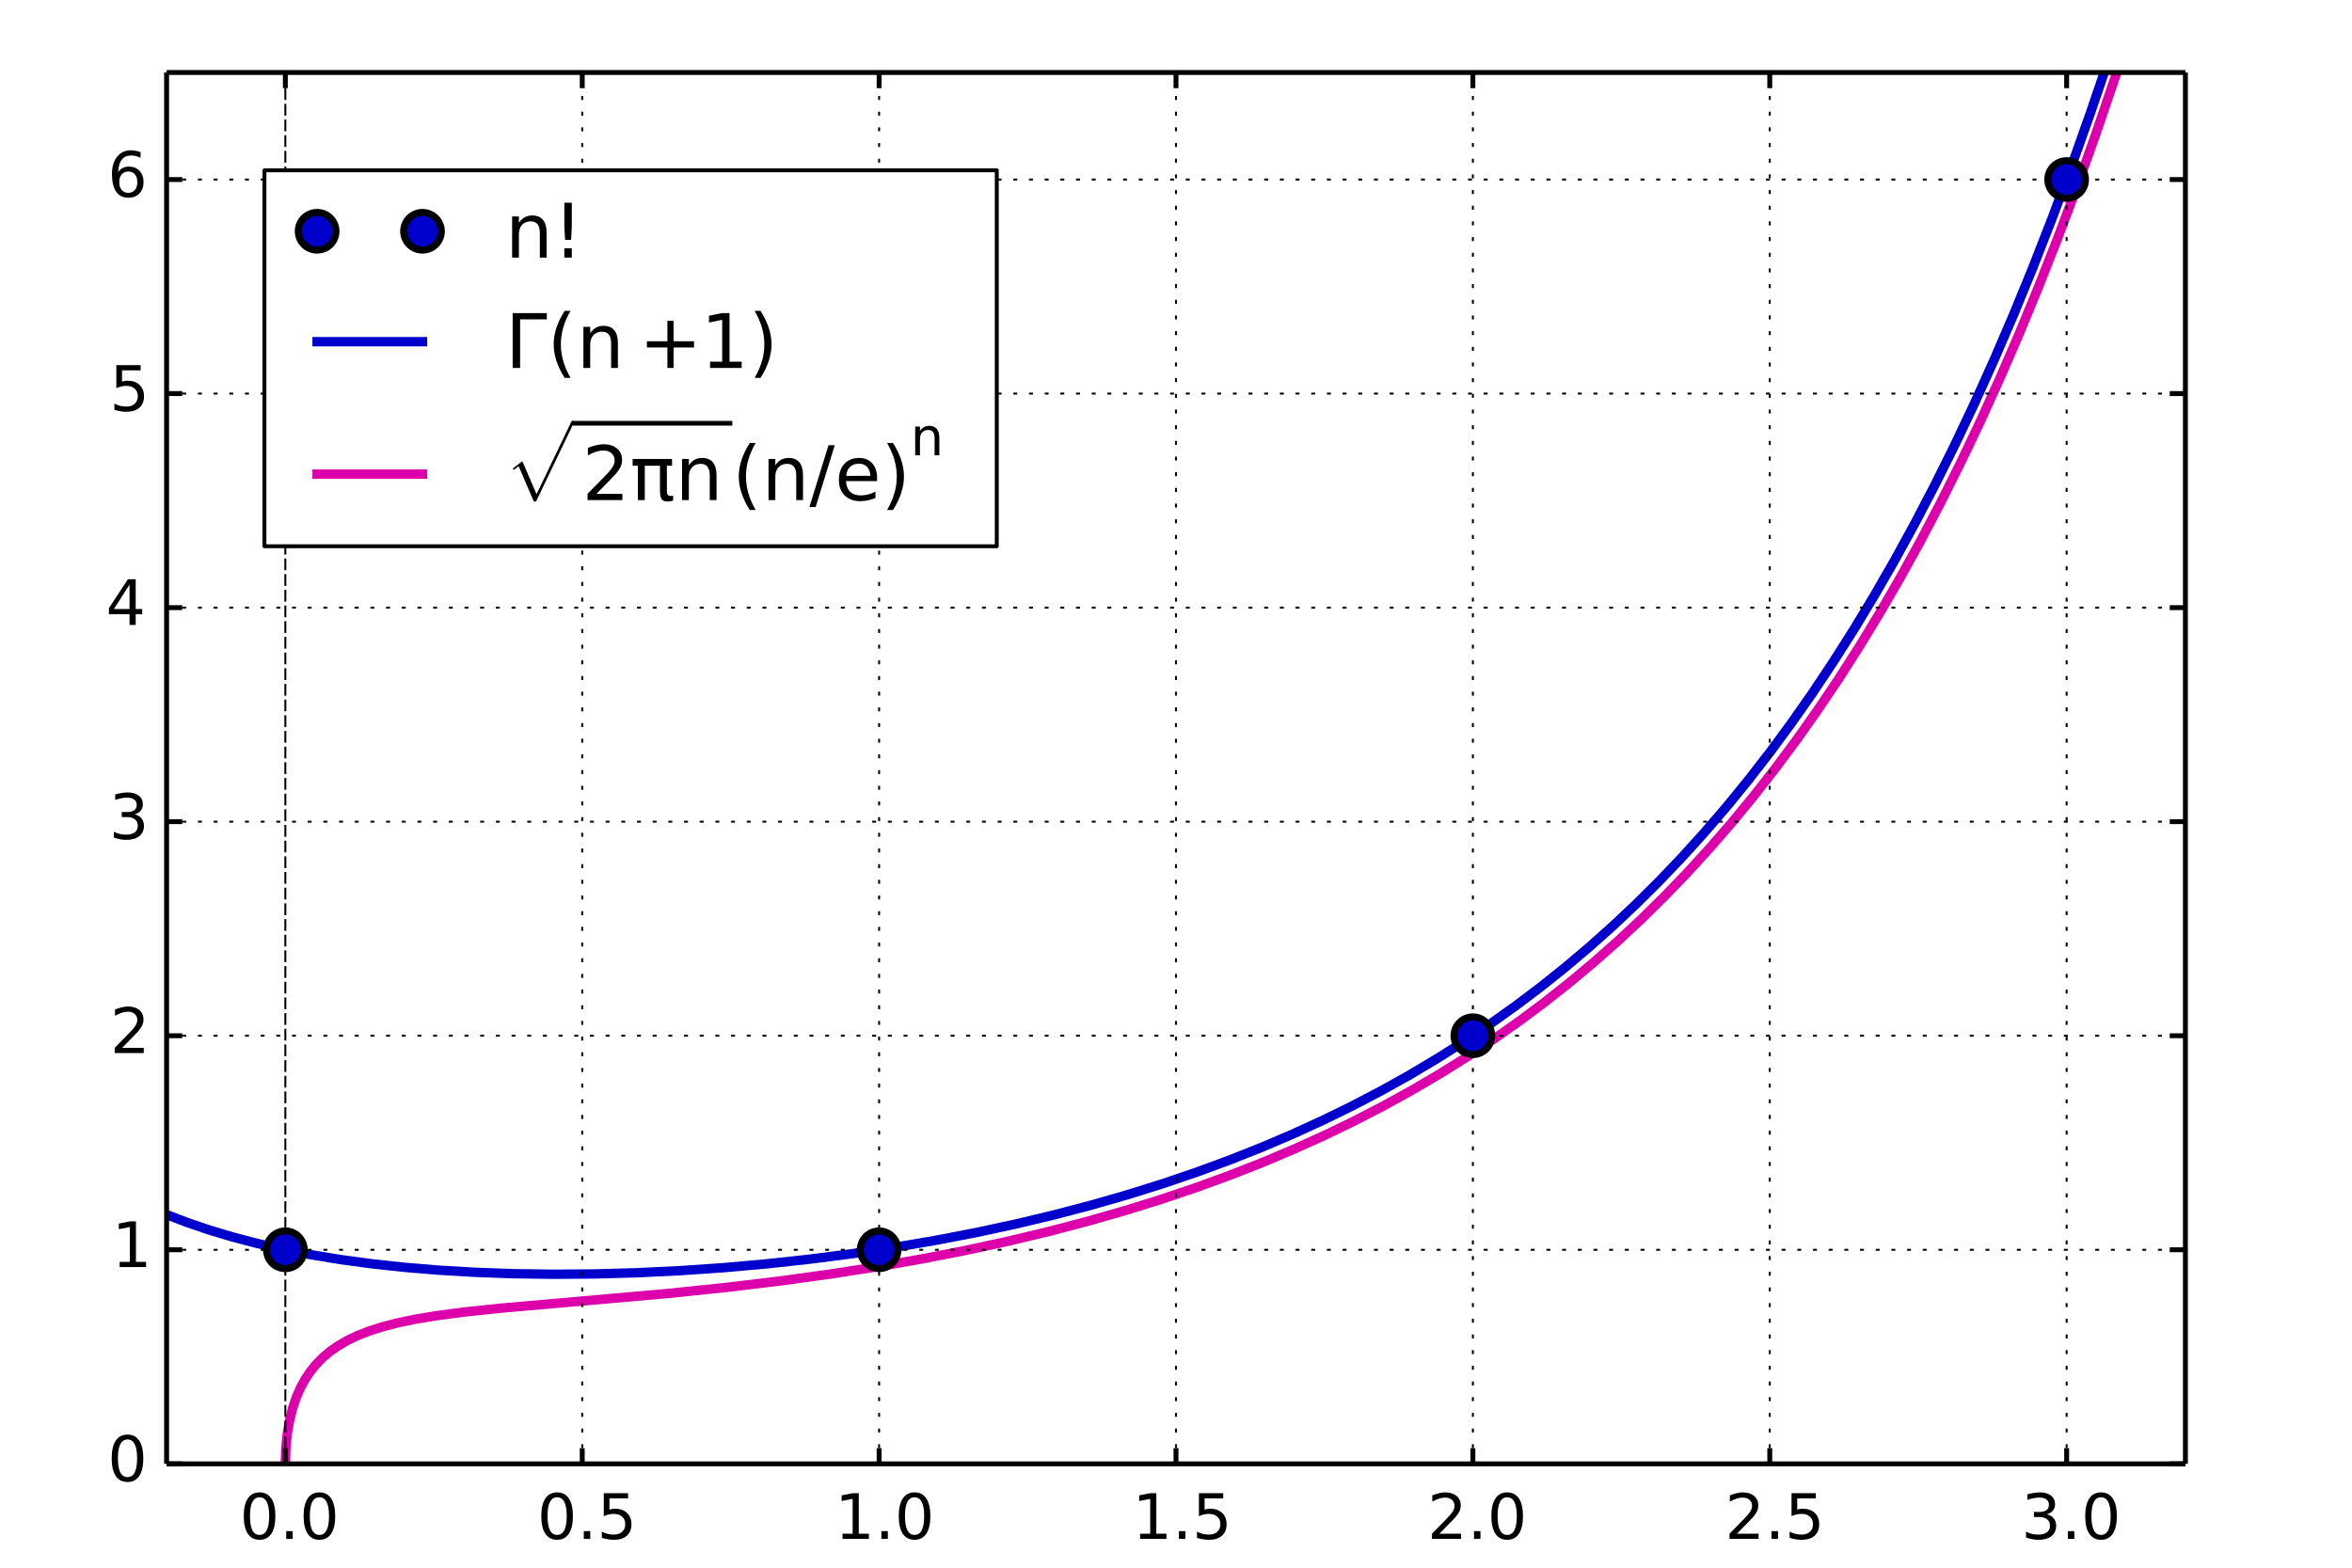<?xml version='1.0' encoding='UTF-8'?>
<!DOCTYPE svg PUBLIC "-//W3C//DTD SVG 1.1//EN" "http://www.w3.org/Graphics/SVG/1.1/DTD/svg11.dtd">
<!-- Created with matplotlib (http://matplotlib.org/) -->
<svg xmlns="http://www.w3.org/2000/svg" xmlns:xlink="http://www.w3.org/1999/xlink" height="400px" version="1.1" viewBox="0 0 600 400" width="600px">
  <title>mplwp_factorial_gamma_stirling.svg</title>
  <desc>http://commons.wikimedia.org/wiki/File:mplwp_factorial_gamma_stirling.svg
Plot created with mplwp, the Matplotlib extension for Wikipedia plots.</desc>
  <defs>
    <style type="text/css">
*{stroke-linecap:butt;stroke-linejoin:round;}
  </style>
  </defs>
  <defs>
    <clipPath id="pa82c4e93f3">
      <rect height="355.0" width="515.0" x="42.5" y="18.5"/>
    </clipPath>
  </defs>
  <g id="figure_1">
    <g id="patch_1">
      <path d="
M 0 400
L 600 400
L 600 0
L 0 0
z 
" style="fill:#ffffff;"/>
    </g>
    <g id="axes_1">
      <g id="patch_2">
        <path d="
M 42.5 373.5
L 557.5 373.5
L 557.5 18.5
L 42.5 18.5
z 
" style="fill:#ffffff;"/>
      </g>
      <g id="line2d_1">
        <path clip-path="url(#pa82c4e93f3)" d="
M 72.794 373.5
L 72.888 370.117
L 72.981 368.736
L 73.355 365.371
L 73.916 362.224
L 74.663 359.272
L 75.598 356.518
L 76.626 354.156
L 77.841 351.92
L 79.149 349.96
L 80.644 348.116
L 82.327 346.403
L 84.196 344.827
L 86.252 343.389
L 88.588 342.035
L 91.205 340.785
L 94.196 339.614
L 97.56 338.54
L 101.485 337.526
L 106.065 336.578
L 111.579 335.667
L 118.494 334.76
L 127.653 333.797
L 142.513 332.488
L 170.55 330.02
L 185.69 328.445
L 199.241 326.814
L 211.951 325.063
L 224.007 323.18
L 235.502 321.162
L 246.53 319.003
L 257.184 316.693
L 267.464 314.237
L 277.371 311.641
L 286.903 308.915
L 296.156 306.037
L 305.034 303.044
L 313.632 299.914
L 321.95 296.652
L 330.08 293.224
L 337.931 289.674
L 345.594 285.965
L 353.071 282.098
L 360.36 278.075
L 367.463 273.899
L 374.379 269.573
L 381.108 265.102
L 387.743 260.424
L 394.192 255.606
L 400.547 250.578
L 406.715 245.416
L 412.789 240.044
L 418.771 234.46
L 424.658 228.659
L 430.453 222.639
L 436.154 216.398
L 441.761 209.932
L 447.368 203.123
L 452.882 196.076
L 458.303 188.787
L 463.723 181.122
L 469.05 173.2
L 474.284 165.023
L 479.518 156.432
L 484.658 147.571
L 489.798 138.266
L 494.938 128.495
L 499.985 118.422
L 505.031 107.849
L 509.984 96.96
L 514.938 85.536
L 519.891 73.549
L 524.844 60.97
L 529.704 48.02
L 534.564 34.438
L 539.423 20.189
L 539.984 18.5
L 539.984 18.5" style="fill:none;stroke:#dd00aa;stroke-linecap:square;stroke-width:2.4;"/>
      </g>
      <g id="line2d_2">
        <path clip-path="url(#pa82c4e93f3)" d="
M 42.5 309.915
L 47.74 311.92
L 53.377 313.835
L 59.309 315.611
L 65.538 317.245
L 72.163 318.752
L 79.184 320.122
L 86.698 321.358
L 94.609 322.432
L 103.013 323.347
L 111.912 324.087
L 121.207 324.636
L 130.996 324.989
L 141.18 325.13
L 151.661 325.052
L 162.439 324.749
L 173.414 324.217
L 184.488 323.458
L 195.563 322.477
L 206.637 321.273
L 217.612 319.856
L 228.39 318.239
L 238.97 316.426
L 249.253 314.44
L 259.24 312.287
L 269.029 309.95
L 278.521 307.455
L 287.717 304.809
L 296.616 302.02
L 305.317 299.061
L 313.722 295.969
L 321.928 292.713
L 329.839 289.338
L 337.551 285.809
L 345.066 282.128
L 352.383 278.299
L 359.502 274.327
L 366.522 270.155
L 373.345 265.843
L 380.069 261.329
L 386.595 256.681
L 393.022 251.831
L 399.35 246.774
L 405.48 241.592
L 411.512 236.208
L 417.444 230.617
L 423.278 224.818
L 429.112 218.704
L 434.847 212.367
L 440.483 205.806
L 446.02 199.02
L 451.557 191.879
L 456.995 184.5
L 462.335 176.883
L 467.674 168.877
L 472.915 160.62
L 478.155 151.946
L 483.297 143.009
L 488.439 133.626
L 493.58 123.773
L 498.623 113.628
L 503.666 102.982
L 508.709 91.806
L 513.652 80.309
L 518.596 68.248
L 523.54 55.593
L 528.484 42.312
L 533.329 28.659
L 536.79 18.5
L 536.79 18.5" style="fill:none;stroke:#0000cc;stroke-linecap:square;stroke-width:2.4;"/>
      </g>
      <g id="matplotlib.axis_1">
        <g id="xtick_1">
          <g id="line2d_3">
            <path clip-path="url(#pa82c4e93f3)" d="
M 72.794 373.5
L 72.794 18.5" style="fill:none;stroke:#000000;stroke-dasharray:3,1;stroke-dashoffset:0.0;stroke-width:0.5;"/>
          </g>
          <g id="line2d_4">
            <defs>
              <path d="
M 0 0
L 0 -4" id="m56cb9a4f4c" style="stroke:#000000;stroke-width:1.25;"/>
            </defs>
            <g>
              <use style="stroke:#000000;stroke-width:1.25;" x="72.794" xlink:href="#m56cb9a4f4c" y="373.5"/>
            </g>
          </g>
          <g id="line2d_5">
            <defs>
              <path d="
M 0 0
L 0 4" id="m01134c304f" style="stroke:#000000;stroke-width:1.25;"/>
            </defs>
            <g>
              <use style="stroke:#000000;stroke-width:1.25;" x="72.794" xlink:href="#m01134c304f" y="18.5"/>
            </g>
          </g>
          <g id="text_1">
            <!-- 0.0 -->
            <defs>
              <path d="
M 31.781 66.406
Q 24.172 66.406 20.328 58.906
Q 16.5 51.422 16.5 36.375
Q 16.5 21.391 20.328 13.891
Q 24.172 6.391 31.781 6.391
Q 39.453 6.391 43.281 13.891
Q 47.125 21.391 47.125 36.375
Q 47.125 51.422 43.281 58.906
Q 39.453 66.406 31.781 66.406
M 31.781 74.219
Q 44.047 74.219 50.516 64.516
Q 56.984 54.828 56.984 36.375
Q 56.984 17.969 50.516 8.266
Q 44.047 -1.422 31.781 -1.422
Q 19.531 -1.422 13.062 8.266
Q 6.594 17.969 6.594 36.375
Q 6.594 54.828 13.062 64.516
Q 19.531 74.219 31.781 74.219" id="DejaVuSans-30"/>
              <path d="
M 10.688 12.406
L 21 12.406
L 21 0
L 10.688 0
z 
" id="DejaVuSans-2e"/>
            </defs>
            <g transform="translate(61.13 392.658)scale(0.16 -0.16)">
              <use xlink:href="#DejaVuSans-30"/>
              <use x="63.623" xlink:href="#DejaVuSans-2e"/>
              <use x="95.41" xlink:href="#DejaVuSans-30"/>
            </g>
          </g>
        </g>
        <g id="xtick_2">
          <g id="line2d_6">
            <path clip-path="url(#pa82c4e93f3)" d="
M 148.529 373.5
L 148.529 18.5" style="fill:none;stroke:#000000;stroke-dasharray:1,3;stroke-dashoffset:0.0;stroke-width:0.5;"/>
          </g>
          <g id="line2d_7">
            <g>
              <use style="stroke:#000000;stroke-width:1.25;" x="148.529" xlink:href="#m56cb9a4f4c" y="373.5"/>
            </g>
          </g>
          <g id="line2d_8">
            <g>
              <use style="stroke:#000000;stroke-width:1.25;" x="148.529" xlink:href="#m01134c304f" y="18.5"/>
            </g>
          </g>
          <g id="text_2">
            <!-- 0.5 -->
            <defs>
              <path d="
M 10.797 72.906
L 49.516 72.906
L 49.516 64.594
L 19.828 64.594
L 19.828 46.734
Q 21.969 47.469 24.109 47.828
Q 26.266 48.188 28.422 48.188
Q 40.625 48.188 47.75 41.5
Q 54.891 34.812 54.891 23.391
Q 54.891 11.625 47.562 5.094
Q 40.234 -1.422 26.906 -1.422
Q 22.312 -1.422 17.547 -0.641
Q 12.797 0.141 7.719 1.703
L 7.719 11.625
Q 12.109 9.234 16.797 8.062
Q 21.484 6.891 26.703 6.891
Q 35.156 6.891 40.078 11.328
Q 45.016 15.766 45.016 23.391
Q 45.016 31 40.078 35.438
Q 35.156 39.891 26.703 39.891
Q 22.75 39.891 18.812 39.016
Q 14.891 38.141 10.797 36.281
z 
" id="DejaVuSans-35"/>
            </defs>
            <g transform="translate(137.033 392.658)scale(0.16 -0.16)">
              <use xlink:href="#DejaVuSans-30"/>
              <use x="63.623" xlink:href="#DejaVuSans-2e"/>
              <use x="95.41" xlink:href="#DejaVuSans-35"/>
            </g>
          </g>
        </g>
        <g id="xtick_3">
          <g id="line2d_9">
            <path clip-path="url(#pa82c4e93f3)" d="
M 224.265 373.5
L 224.265 18.5" style="fill:none;stroke:#000000;stroke-dasharray:1,3;stroke-dashoffset:0.0;stroke-width:0.5;"/>
          </g>
          <g id="line2d_10">
            <g>
              <use style="stroke:#000000;stroke-width:1.25;" x="224.265" xlink:href="#m56cb9a4f4c" y="373.5"/>
            </g>
          </g>
          <g id="line2d_11">
            <g>
              <use style="stroke:#000000;stroke-width:1.25;" x="224.265" xlink:href="#m01134c304f" y="18.5"/>
            </g>
          </g>
          <g id="text_3">
            <!-- 1.0 -->
            <defs>
              <path d="
M 12.406 8.297
L 28.516 8.297
L 28.516 63.922
L 10.984 60.406
L 10.984 69.391
L 28.422 72.906
L 38.281 72.906
L 38.281 8.297
L 54.391 8.297
L 54.391 0
L 12.406 0
z 
" id="DejaVuSans-31"/>
            </defs>
            <g transform="translate(212.952 392.658)scale(0.16 -0.16)">
              <use xlink:href="#DejaVuSans-31"/>
              <use x="63.623" xlink:href="#DejaVuSans-2e"/>
              <use x="95.41" xlink:href="#DejaVuSans-30"/>
            </g>
          </g>
        </g>
        <g id="xtick_4">
          <g id="line2d_12">
            <path clip-path="url(#pa82c4e93f3)" d="
M 300 373.5
L 300 18.5" style="fill:none;stroke:#000000;stroke-dasharray:1,3;stroke-dashoffset:0.0;stroke-width:0.5;"/>
          </g>
          <g id="line2d_13">
            <g>
              <use style="stroke:#000000;stroke-width:1.25;" x="300.0" xlink:href="#m56cb9a4f4c" y="373.5"/>
            </g>
          </g>
          <g id="line2d_14">
            <g>
              <use style="stroke:#000000;stroke-width:1.25;" x="300.0" xlink:href="#m01134c304f" y="18.5"/>
            </g>
          </g>
          <g id="text_4">
            <!-- 1.5 -->
            <g transform="translate(288.855 392.658)scale(0.16 -0.16)">
              <use xlink:href="#DejaVuSans-31"/>
              <use x="63.623" xlink:href="#DejaVuSans-2e"/>
              <use x="95.41" xlink:href="#DejaVuSans-35"/>
            </g>
          </g>
        </g>
        <g id="xtick_5">
          <g id="line2d_15">
            <path clip-path="url(#pa82c4e93f3)" d="
M 375.735 373.5
L 375.735 18.5" style="fill:none;stroke:#000000;stroke-dasharray:1,3;stroke-dashoffset:0.0;stroke-width:0.5;"/>
          </g>
          <g id="line2d_16">
            <g>
              <use style="stroke:#000000;stroke-width:1.25;" x="375.735" xlink:href="#m56cb9a4f4c" y="373.5"/>
            </g>
          </g>
          <g id="line2d_17">
            <g>
              <use style="stroke:#000000;stroke-width:1.25;" x="375.735" xlink:href="#m01134c304f" y="18.5"/>
            </g>
          </g>
          <g id="text_5">
            <!-- 2.0 -->
            <defs>
              <path d="
M 19.188 8.297
L 53.609 8.297
L 53.609 0
L 7.328 0
L 7.328 8.297
Q 12.938 14.109 22.625 23.891
Q 32.328 33.688 34.812 36.531
Q 39.547 41.844 41.422 45.531
Q 43.312 49.219 43.312 52.781
Q 43.312 58.594 39.234 62.25
Q 35.156 65.922 28.609 65.922
Q 23.969 65.922 18.812 64.312
Q 13.672 62.703 7.812 59.422
L 7.812 69.391
Q 13.766 71.781 18.938 73
Q 24.125 74.219 28.422 74.219
Q 39.75 74.219 46.484 68.547
Q 53.219 62.891 53.219 53.422
Q 53.219 48.922 51.531 44.891
Q 49.859 40.875 45.406 35.406
Q 44.188 33.984 37.641 27.219
Q 31.109 20.453 19.188 8.297" id="DejaVuSans-32"/>
            </defs>
            <g transform="translate(364.13 392.658)scale(0.16 -0.16)">
              <use xlink:href="#DejaVuSans-32"/>
              <use x="63.623" xlink:href="#DejaVuSans-2e"/>
              <use x="95.41" xlink:href="#DejaVuSans-30"/>
            </g>
          </g>
        </g>
        <g id="xtick_6">
          <g id="line2d_18">
            <path clip-path="url(#pa82c4e93f3)" d="
M 451.471 373.5
L 451.471 18.5" style="fill:none;stroke:#000000;stroke-dasharray:1,3;stroke-dashoffset:0.0;stroke-width:0.5;"/>
          </g>
          <g id="line2d_19">
            <g>
              <use style="stroke:#000000;stroke-width:1.25;" x="451.471" xlink:href="#m56cb9a4f4c" y="373.5"/>
            </g>
          </g>
          <g id="line2d_20">
            <g>
              <use style="stroke:#000000;stroke-width:1.25;" x="451.471" xlink:href="#m01134c304f" y="18.5"/>
            </g>
          </g>
          <g id="text_6">
            <!-- 2.5 -->
            <g transform="translate(440.033 392.658)scale(0.16 -0.16)">
              <use xlink:href="#DejaVuSans-32"/>
              <use x="63.623" xlink:href="#DejaVuSans-2e"/>
              <use x="95.41" xlink:href="#DejaVuSans-35"/>
            </g>
          </g>
        </g>
        <g id="xtick_7">
          <g id="line2d_21">
            <path clip-path="url(#pa82c4e93f3)" d="
M 527.206 373.5
L 527.206 18.5" style="fill:none;stroke:#000000;stroke-dasharray:1,3;stroke-dashoffset:0.0;stroke-width:0.5;"/>
          </g>
          <g id="line2d_22">
            <g>
              <use style="stroke:#000000;stroke-width:1.25;" x="527.206" xlink:href="#m56cb9a4f4c" y="373.5"/>
            </g>
          </g>
          <g id="line2d_23">
            <g>
              <use style="stroke:#000000;stroke-width:1.25;" x="527.206" xlink:href="#m01134c304f" y="18.5"/>
            </g>
          </g>
          <g id="text_7">
            <!-- 3.0 -->
            <defs>
              <path d="
M 40.578 39.312
Q 47.656 37.797 51.625 33
Q 55.609 28.219 55.609 21.188
Q 55.609 10.406 48.188 4.484
Q 40.766 -1.422 27.094 -1.422
Q 22.516 -1.422 17.656 -0.516
Q 12.797 0.391 7.625 2.203
L 7.625 11.719
Q 11.719 9.328 16.594 8.109
Q 21.484 6.891 26.812 6.891
Q 36.078 6.891 40.938 10.547
Q 45.797 14.203 45.797 21.188
Q 45.797 27.641 41.281 31.266
Q 36.766 34.906 28.719 34.906
L 20.219 34.906
L 20.219 43.016
L 29.109 43.016
Q 36.375 43.016 40.234 45.922
Q 44.094 48.828 44.094 54.297
Q 44.094 59.906 40.109 62.906
Q 36.141 65.922 28.719 65.922
Q 24.656 65.922 20.016 65.031
Q 15.375 64.156 9.812 62.312
L 9.812 71.094
Q 15.438 72.656 20.344 73.438
Q 25.25 74.219 29.594 74.219
Q 40.828 74.219 47.359 69.109
Q 53.906 64.016 53.906 55.328
Q 53.906 49.266 50.438 45.094
Q 46.969 40.922 40.578 39.312" id="DejaVuSans-33"/>
            </defs>
            <g transform="translate(515.625 392.658)scale(0.16 -0.16)">
              <use xlink:href="#DejaVuSans-33"/>
              <use x="63.623" xlink:href="#DejaVuSans-2e"/>
              <use x="95.41" xlink:href="#DejaVuSans-30"/>
            </g>
          </g>
        </g>
      </g>
      <g id="matplotlib.axis_2">
        <g id="ytick_1">
          <g id="line2d_24">
            <path clip-path="url(#pa82c4e93f3)" d="
M 42.5 373.5
L 557.5 373.5" style="fill:none;stroke:#000000;stroke-dasharray:3,1;stroke-dashoffset:0.0;stroke-width:0.5;"/>
          </g>
          <g id="line2d_25">
            <defs>
              <path d="
M 0 0
L 4 0" id="m86ea02120d" style="stroke:#000000;stroke-width:1.25;"/>
            </defs>
            <g>
              <use style="stroke:#000000;stroke-width:1.25;" x="42.5" xlink:href="#m86ea02120d" y="373.5"/>
            </g>
          </g>
          <g id="line2d_26">
            <defs>
              <path d="
M 0 0
L -4 0" id="m08e0baaaa9" style="stroke:#000000;stroke-width:1.25;"/>
            </defs>
            <g>
              <use style="stroke:#000000;stroke-width:1.25;" x="557.5" xlink:href="#m08e0baaaa9" y="373.5"/>
            </g>
          </g>
          <g id="text_8">
            <!-- 0 -->
            <g transform="translate(27.438 377.915)scale(0.16 -0.16)">
              <use xlink:href="#DejaVuSans-30"/>
            </g>
          </g>
        </g>
        <g id="ytick_2">
          <g id="line2d_27">
            <path clip-path="url(#pa82c4e93f3)" d="
M 42.5 318.885
L 557.5 318.885" style="fill:none;stroke:#000000;stroke-dasharray:1,3;stroke-dashoffset:0.0;stroke-width:0.5;"/>
          </g>
          <g id="line2d_28">
            <g>
              <use style="stroke:#000000;stroke-width:1.25;" x="42.5" xlink:href="#m86ea02120d" y="318.885"/>
            </g>
          </g>
          <g id="line2d_29">
            <g>
              <use style="stroke:#000000;stroke-width:1.25;" x="557.5" xlink:href="#m08e0baaaa9" y="318.885"/>
            </g>
          </g>
          <g id="text_9">
            <!-- 1 -->
            <g transform="translate(28.555 323.3)scale(0.16 -0.16)">
              <use xlink:href="#DejaVuSans-31"/>
            </g>
          </g>
        </g>
        <g id="ytick_3">
          <g id="line2d_30">
            <path clip-path="url(#pa82c4e93f3)" d="
M 42.5 264.269
L 557.5 264.269" style="fill:none;stroke:#000000;stroke-dasharray:1,3;stroke-dashoffset:0.0;stroke-width:0.5;"/>
          </g>
          <g id="line2d_31">
            <g>
              <use style="stroke:#000000;stroke-width:1.25;" x="42.5" xlink:href="#m86ea02120d" y="264.269"/>
            </g>
          </g>
          <g id="line2d_32">
            <g>
              <use style="stroke:#000000;stroke-width:1.25;" x="557.5" xlink:href="#m08e0baaaa9" y="264.269"/>
            </g>
          </g>
          <g id="text_10">
            <!-- 2 -->
            <g transform="translate(28.095 268.684)scale(0.16 -0.16)">
              <use xlink:href="#DejaVuSans-32"/>
            </g>
          </g>
        </g>
        <g id="ytick_4">
          <g id="line2d_33">
            <path clip-path="url(#pa82c4e93f3)" d="
M 42.5 209.654
L 557.5 209.654" style="fill:none;stroke:#000000;stroke-dasharray:1,3;stroke-dashoffset:0.0;stroke-width:0.5;"/>
          </g>
          <g id="line2d_34">
            <g>
              <use style="stroke:#000000;stroke-width:1.25;" x="42.5" xlink:href="#m86ea02120d" y="209.654"/>
            </g>
          </g>
          <g id="line2d_35">
            <g>
              <use style="stroke:#000000;stroke-width:1.25;" x="557.5" xlink:href="#m08e0baaaa9" y="209.654"/>
            </g>
          </g>
          <g id="text_11">
            <!-- 3 -->
            <g transform="translate(27.823 214.069)scale(0.16 -0.16)">
              <use xlink:href="#DejaVuSans-33"/>
            </g>
          </g>
        </g>
        <g id="ytick_5">
          <g id="line2d_36">
            <path clip-path="url(#pa82c4e93f3)" d="
M 42.5 155.038
L 557.5 155.038" style="fill:none;stroke:#000000;stroke-dasharray:1,3;stroke-dashoffset:0.0;stroke-width:0.5;"/>
          </g>
          <g id="line2d_37">
            <g>
              <use style="stroke:#000000;stroke-width:1.25;" x="42.5" xlink:href="#m86ea02120d" y="155.038"/>
            </g>
          </g>
          <g id="line2d_38">
            <g>
              <use style="stroke:#000000;stroke-width:1.25;" x="557.5" xlink:href="#m08e0baaaa9" y="155.038"/>
            </g>
          </g>
          <g id="text_12">
            <!-- 4 -->
            <defs>
              <path d="
M 37.797 64.312
L 12.891 25.391
L 37.797 25.391
z 

M 35.203 72.906
L 47.609 72.906
L 47.609 25.391
L 58.016 25.391
L 58.016 17.188
L 47.609 17.188
L 47.609 0
L 37.797 0
L 37.797 17.188
L 4.891 17.188
L 4.891 26.703
z 
" id="DejaVuSans-34"/>
            </defs>
            <g transform="translate(27.0 159.453)scale(0.16 -0.16)">
              <use xlink:href="#DejaVuSans-34"/>
            </g>
          </g>
        </g>
        <g id="ytick_6">
          <g id="line2d_39">
            <path clip-path="url(#pa82c4e93f3)" d="
M 42.5 100.423
L 557.5 100.423" style="fill:none;stroke:#000000;stroke-dasharray:1,3;stroke-dashoffset:0.0;stroke-width:0.5;"/>
          </g>
          <g id="line2d_40">
            <g>
              <use style="stroke:#000000;stroke-width:1.25;" x="42.5" xlink:href="#m86ea02120d" y="100.423"/>
            </g>
          </g>
          <g id="line2d_41">
            <g>
              <use style="stroke:#000000;stroke-width:1.25;" x="557.5" xlink:href="#m08e0baaaa9" y="100.423"/>
            </g>
          </g>
          <g id="text_13">
            <!-- 5 -->
            <g transform="translate(27.953 104.838)scale(0.16 -0.16)">
              <use xlink:href="#DejaVuSans-35"/>
            </g>
          </g>
        </g>
        <g id="ytick_7">
          <g id="line2d_42">
            <path clip-path="url(#pa82c4e93f3)" d="
M 42.5 45.808
L 557.5 45.808" style="fill:none;stroke:#000000;stroke-dasharray:1,3;stroke-dashoffset:0.0;stroke-width:0.5;"/>
          </g>
          <g id="line2d_43">
            <g>
              <use style="stroke:#000000;stroke-width:1.25;" x="42.5" xlink:href="#m86ea02120d" y="45.808"/>
            </g>
          </g>
          <g id="line2d_44">
            <g>
              <use style="stroke:#000000;stroke-width:1.25;" x="557.5" xlink:href="#m08e0baaaa9" y="45.808"/>
            </g>
          </g>
          <g id="text_14">
            <!-- 6 -->
            <defs>
              <path d="
M 33.016 40.375
Q 26.375 40.375 22.484 35.828
Q 18.609 31.297 18.609 23.391
Q 18.609 15.531 22.484 10.953
Q 26.375 6.391 33.016 6.391
Q 39.656 6.391 43.531 10.953
Q 47.406 15.531 47.406 23.391
Q 47.406 31.297 43.531 35.828
Q 39.656 40.375 33.016 40.375
M 52.594 71.297
L 52.594 62.312
Q 48.875 64.062 45.094 64.984
Q 41.312 65.922 37.594 65.922
Q 27.828 65.922 22.672 59.328
Q 17.531 52.734 16.797 39.406
Q 19.672 43.656 24.016 45.922
Q 28.375 48.188 33.594 48.188
Q 44.578 48.188 50.953 41.516
Q 57.328 34.859 57.328 23.391
Q 57.328 12.156 50.688 5.359
Q 44.047 -1.422 33.016 -1.422
Q 20.359 -1.422 13.672 8.266
Q 6.984 17.969 6.984 36.375
Q 6.984 53.656 15.188 63.938
Q 23.391 74.219 37.203 74.219
Q 40.922 74.219 44.703 73.484
Q 48.484 72.75 52.594 71.297" id="DejaVuSans-36"/>
            </defs>
            <g transform="translate(27.445 50.223)scale(0.16 -0.16)">
              <use xlink:href="#DejaVuSans-36"/>
            </g>
          </g>
        </g>
      </g>
      <g id="patch_3">
        <path d="
M 42.5 18.5
L 557.5 18.5" style="fill:none;stroke:#000000;stroke-width:1.25;"/>
      </g>
      <g id="patch_4">
        <path d="
M 557.5 373.5
L 557.5 18.5" style="fill:none;stroke:#000000;stroke-width:1.25;"/>
      </g>
      <g id="patch_5">
        <path d="
M 42.5 373.5
L 557.5 373.5" style="fill:none;stroke:#000000;stroke-width:1.25;"/>
      </g>
      <g id="patch_6">
        <path d="
M 42.5 373.5
L 42.5 18.5" style="fill:none;stroke:#000000;stroke-width:1.25;"/>
      </g>
      <g id="line2d_45">
        <defs>
          <path d="
M 0 4.8
C 1.273 4.8 2.494 4.294 3.394 3.394
C 4.294 2.494 4.8 1.273 4.8 0
C 4.8 -1.273 4.294 -2.494 3.394 -3.394
C 2.494 -4.294 1.273 -4.8 0 -4.8
C -1.273 -4.8 -2.494 -4.294 -3.394 -3.394
C -4.294 -2.494 -4.8 -1.273 -4.8 0
C -4.8 1.273 -4.294 2.494 -3.394 3.394
C -2.494 4.294 -1.273 4.8 0 4.8
z 
" id="m5d58613542" style="stroke:#000000;stroke-width:1.8;"/>
        </defs>
        <g clip-path="url(#pa82c4e93f3)">
          <use style="fill:#0000cc;stroke:#000000;stroke-width:1.8;" x="72.794" xlink:href="#m5d58613542" y="318.885"/>
          <use style="fill:#0000cc;stroke:#000000;stroke-width:1.8;" x="224.265" xlink:href="#m5d58613542" y="318.885"/>
          <use style="fill:#0000cc;stroke:#000000;stroke-width:1.8;" x="375.735" xlink:href="#m5d58613542" y="264.269"/>
          <use style="fill:#0000cc;stroke:#000000;stroke-width:1.8;" x="527.206" xlink:href="#m5d58613542" y="45.808"/>
        </g>
      </g>
      <g id="legend_1">
        <g id="patch_7">
          <path d="
M 67.46 139.376
L 254.276 139.376
L 254.276 43.46
L 67.46 43.46
L 67.46 139.376
z 
" style="fill:#ffffff;stroke:#000000;"/>
        </g>
        <g id="line2d_46"/>
        <g id="line2d_47">
          <g>
            <use style="fill:#0000cc;stroke:#000000;stroke-width:1.8;" x="80.9" xlink:href="#m5d58613542" y="59.009"/>
            <use style="fill:#0000cc;stroke:#000000;stroke-width:1.8;" x="107.78" xlink:href="#m5d58613542" y="59.009"/>
          </g>
        </g>
        <g id="text_15">
          <!-- n! -->
          <defs>
            <path d="
M 54.891 33.016
L 54.891 0
L 45.906 0
L 45.906 32.719
Q 45.906 40.484 42.875 44.328
Q 39.844 48.188 33.797 48.188
Q 26.516 48.188 22.312 43.547
Q 18.109 38.922 18.109 30.906
L 18.109 0
L 9.078 0
L 9.078 54.688
L 18.109 54.688
L 18.109 46.188
Q 21.344 51.125 25.703 53.562
Q 30.078 56 35.797 56
Q 45.219 56 50.047 50.172
Q 54.891 44.344 54.891 33.016" id="DejaVuSans-6e"/>
            <path d="
M 15.094 12.406
L 25 12.406
L 25 0
L 15.094 0
z 

M 15.094 72.906
L 25 72.906
L 25 40.922
L 24.031 23.484
L 16.109 23.484
L 15.094 40.922
z 
" id="DejaVuSans-21"/>
          </defs>
          <g transform="translate(128.9 65.729)scale(0.192 -0.192)">
            <use xlink:href="#DejaVuSans-6e"/>
            <use x="63.379" xlink:href="#DejaVuSans-21"/>
          </g>
        </g>
        <g id="line2d_48">
          <path d="
M 80.9 87.191
L 107.78 87.191" style="fill:none;stroke:#0000cc;stroke-linecap:square;stroke-width:2.4;"/>
        </g>
        <g id="line2d_49"/>
        <g id="text_16">
          <!-- $\Gamma(n+1)$ -->
          <defs>
            <path d="
M 46 62.703
L 46 35.5
L 73.188 35.5
L 73.188 27.203
L 46 27.203
L 46 0
L 37.797 0
L 37.797 27.203
L 10.594 27.203
L 10.594 35.5
L 37.797 35.5
L 37.797 62.703
z 
" id="DejaVuSans-2b"/>
            <path d="
M 9.812 0
L 9.812 72.906
L 55.172 72.906
L 55.172 64.594
L 19.672 64.594
L 19.672 0
z 
" id="DejaVuSans-393"/>
            <path d="
M 8.016 75.875
L 15.828 75.875
Q 23.141 64.359 26.781 53.312
Q 30.422 42.281 30.422 31.391
Q 30.422 20.453 26.781 9.375
Q 23.141 -1.703 15.828 -13.188
L 8.016 -13.188
Q 14.5 -2 17.703 9.062
Q 20.906 20.125 20.906 31.391
Q 20.906 42.672 17.703 53.656
Q 14.5 64.656 8.016 75.875" id="DejaVuSans-29"/>
            <path d="
M 31 75.875
Q 24.469 64.656 21.281 53.656
Q 18.109 42.672 18.109 31.391
Q 18.109 20.125 21.312 9.062
Q 24.516 -2 31 -13.188
L 23.188 -13.188
Q 15.875 -1.703 12.234 9.375
Q 8.594 20.453 8.594 31.391
Q 8.594 42.281 12.203 53.312
Q 15.828 64.359 23.188 75.875
z 
" id="DejaVuSans-28"/>
          </defs>
          <g transform="translate(128.9 93.911)scale(0.192 -0.192)">
            <use transform="translate(0.0 0.125)" xlink:href="#DejaVuSans-393"/>
            <use transform="translate(55.713 0.125)" xlink:href="#DejaVuSans-28"/>
            <use transform="translate(94.727 0.125)" xlink:href="#DejaVuSans-6e"/>
            <use transform="translate(177.588 0.125)" xlink:href="#DejaVuSans-2b"/>
            <use transform="translate(259.664 0.125)" xlink:href="#DejaVuSans-31"/>
            <use transform="translate(323.287 0.125)" xlink:href="#DejaVuSans-29"/>
          </g>
        </g>
        <g id="line2d_50">
          <path d="
M 80.9 120.983
L 107.78 120.983" style="fill:none;stroke:#dd00aa;stroke-linecap:square;stroke-width:2.4;"/>
        </g>
        <g id="line2d_51"/>
        <g id="text_17">
          <!-- $\sqrt{2\pi n}(n/e)^n$ -->
          <defs>
            <path d="
M 42.391 -116.016
L 19.828 -63.484
L 12.797 -68.891
L 10.984 -67.094
L 25.297 -56
L 46.391 -105.078
L 98.297 3.078
Q 98.781 4 100 4
Q 100.828 4 101.406 3.406
Q 102 2.828 102 2
Q 102 1.516 101.906 1.312
L 46.094 -115.094
Q 45.703 -116.016 44.578 -116.016
z 
" id="Cmex10-70"/>
            <path d="
M 3.609 54.688
L 56 54.688
L 56 45.703
L 49.125 45.703
L 49.125 12.109
Q 49.125 8.594 50.312 7.047
Q 51.516 5.516 54.203 5.516
Q 54.938 5.516 56 5.641
Q 57.078 5.766 57.422 5.812
L 57.422 -0.688
Q 55.719 -1.312 53.906 -1.609
Q 52.094 -1.906 50.297 -1.906
Q 44.438 -1.906 42.188 1.297
Q 39.938 4.5 39.938 13.094
L 39.938 45.703
L 19.781 45.703
L 19.781 0
L 10.594 0
L 10.594 45.703
L 3.609 45.703
z 
" id="DejaVuSans-3c0"/>
            <path d="
M 25.391 72.906
L 33.688 72.906
L 8.297 -9.281
L 0 -9.281
z 
" id="DejaVuSans-2f"/>
            <path d="
M 56.203 29.594
L 56.203 25.203
L 14.891 25.203
Q 15.484 15.922 20.484 11.062
Q 25.484 6.203 34.422 6.203
Q 39.594 6.203 44.453 7.469
Q 49.312 8.734 54.109 11.281
L 54.109 2.781
Q 49.266 0.734 44.188 -0.344
Q 39.109 -1.422 33.891 -1.422
Q 20.797 -1.422 13.156 6.188
Q 5.516 13.812 5.516 26.812
Q 5.516 40.234 12.766 48.109
Q 20.016 56 32.328 56
Q 43.359 56 49.781 48.891
Q 56.203 41.797 56.203 29.594
M 47.219 32.234
Q 47.125 39.594 43.094 43.984
Q 39.062 48.391 32.422 48.391
Q 24.906 48.391 20.391 44.141
Q 15.875 39.891 15.188 32.172
z 
" id="DejaVuSans-65"/>
          </defs>
          <g transform="translate(128.9 127.703)scale(0.192 -0.192)">
            <use transform="translate(0.0 102.422)scale(0.895)" xlink:href="#Cmex10-70"/>
            <use transform="translate(101.953 0.531)" xlink:href="#DejaVuSans-32"/>
            <use transform="translate(165.576 0.531)" xlink:href="#DejaVuSans-3c0"/>
            <use transform="translate(225.781 0.531)" xlink:href="#DejaVuSans-6e"/>
            <use transform="translate(301.66 0.547)" xlink:href="#DejaVuSans-28"/>
            <use transform="translate(340.674 0.547)" xlink:href="#DejaVuSans-6e"/>
            <use transform="translate(404.053 0.547)" xlink:href="#DejaVuSans-2f"/>
            <use transform="translate(437.744 0.547)" xlink:href="#DejaVuSans-65"/>
            <use transform="translate(499.268 0.547)" xlink:href="#DejaVuSans-29"/>
            <use transform="translate(538.281 60.016)scale(0.7)" xlink:href="#DejaVuSans-6e"/>
            <path d="
M 89.453 99.5
L 89.453 105.75
L 301.66 105.75
L 301.66 99.5
L 89.453 99.5
z 
"/>
          </g>
        </g>
      </g>
    </g>
  </g>
</svg>
